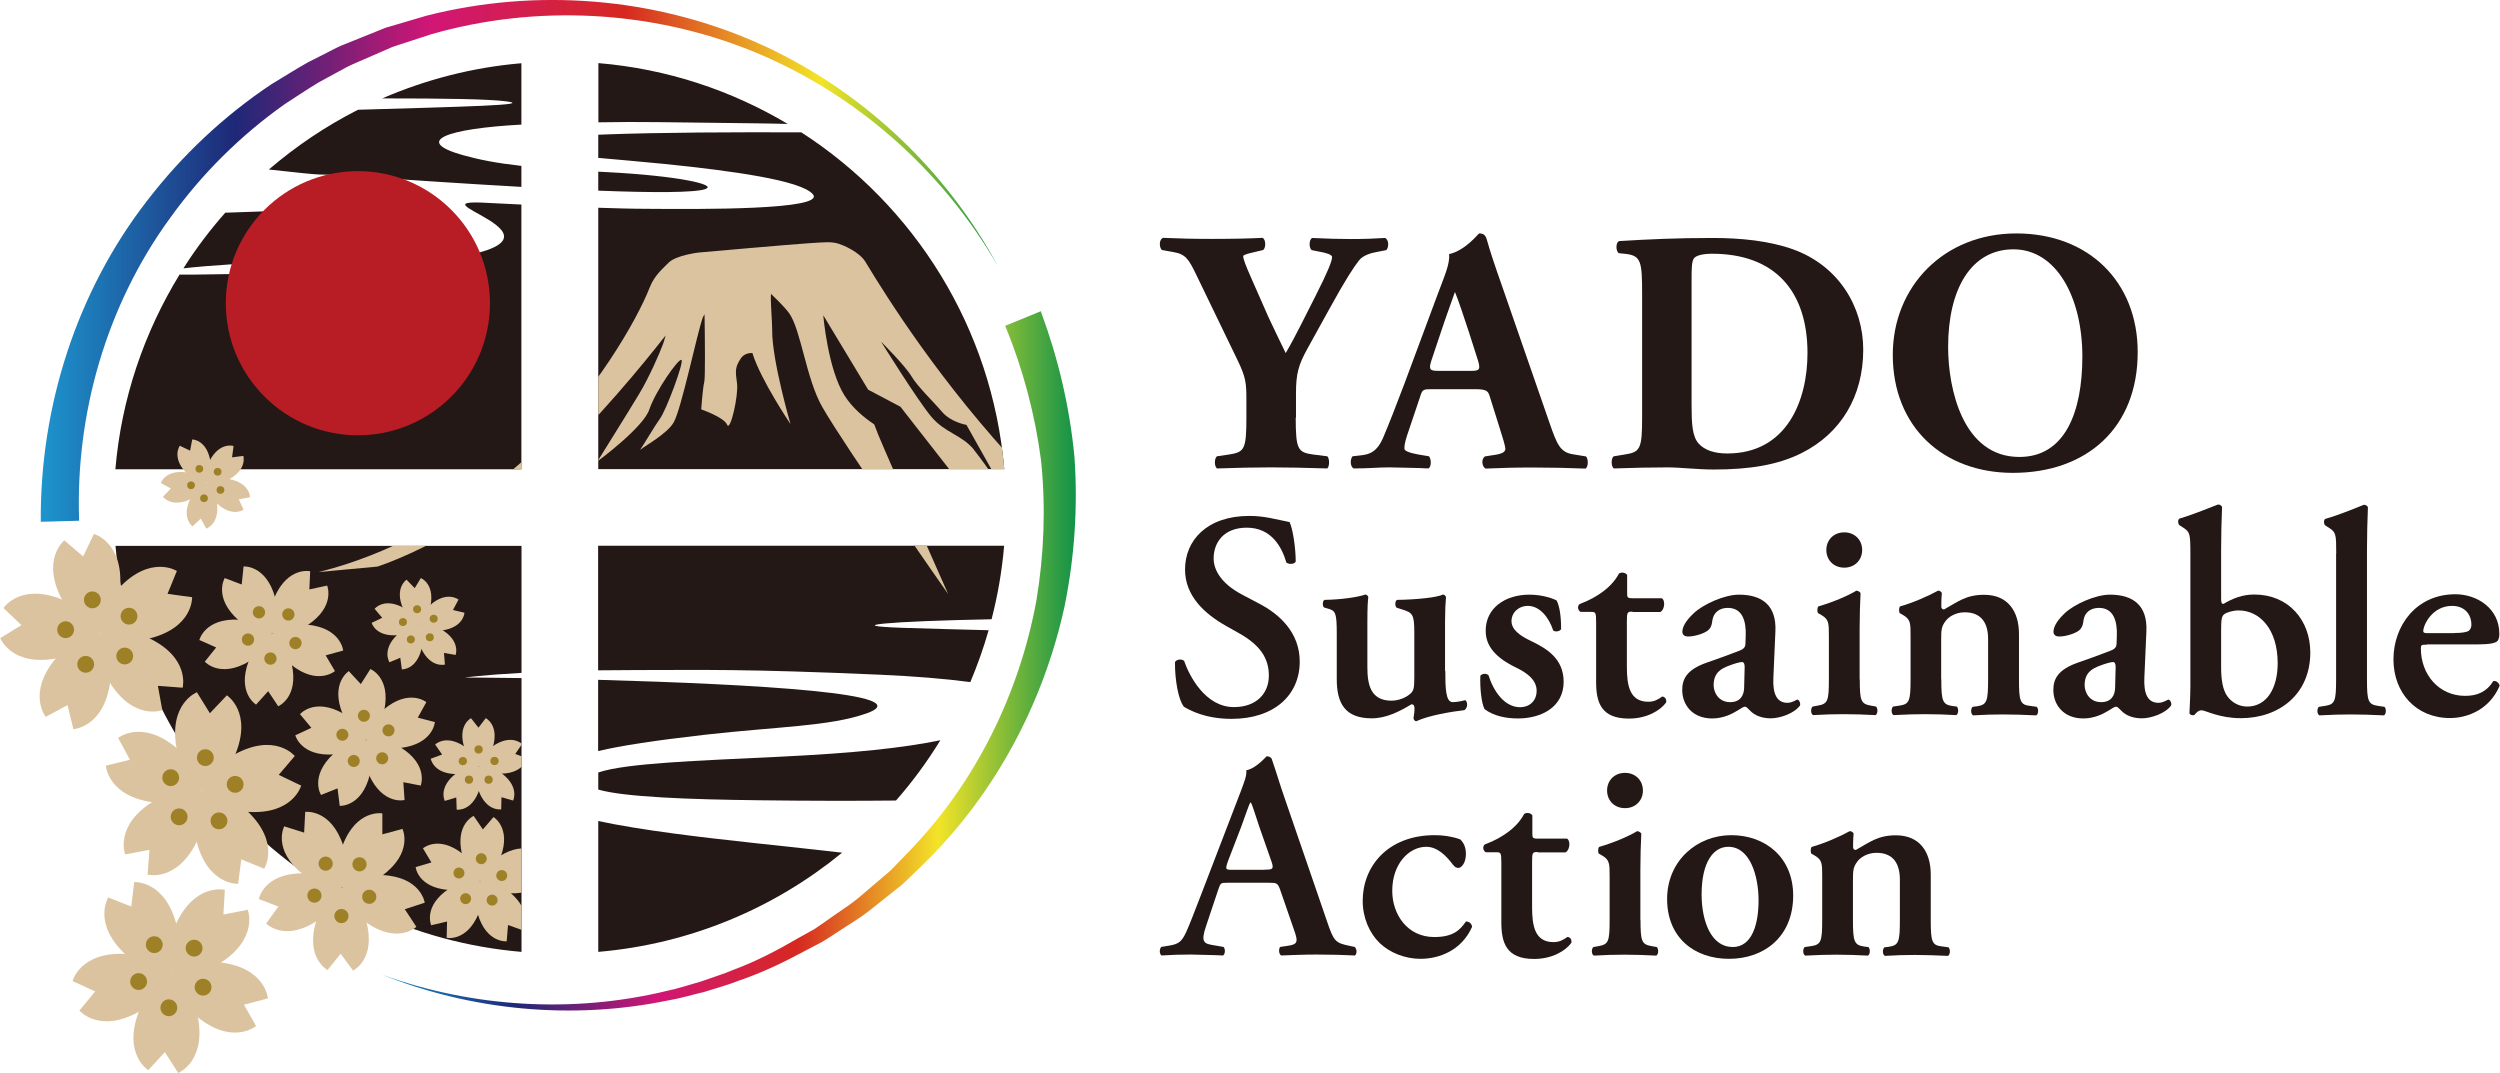 <?xml version="1.0" encoding="UTF-8"?>
<svg id="_レイヤー_2" data-name="レイヤー 2" xmlns="http://www.w3.org/2000/svg" width="65.96mm" height="28.31mm" xmlns:xlink="http://www.w3.org/1999/xlink" viewBox="0 0 186.96 80.26">
  <defs>
    <style>
      .cls-1 {
        fill: none;
      }

      .cls-2 {
        fill: #b81c25;
      }

      .cls-3 {
        fill: #231815;
      }

      .cls-4 {
        fill: url(#_名称未設定グラデーション_2);
      }

      .cls-5 {
        fill: #9e8126;
      }

      .cls-6 {
        fill: #dbc3a0;
      }

      .cls-7 {
        fill: url(#_名称未設定グラデーション_2-2);
      }

      .cls-8 {
        clip-path: url(#clippath);
      }
    </style>
    <linearGradient id="_名称未設定グラデーション_2" data-name="名称未設定グラデーション 2" x1="28.03" y1="49.43" x2="80.7" y2="49.43" gradientUnits="userSpaceOnUse">
      <stop offset="0" stop-color="#1d95ce"/>
      <stop offset=".2" stop-color="#1e2877"/>
      <stop offset=".4" stop-color="#d11676"/>
      <stop offset=".6" stop-color="#d62821"/>
      <stop offset=".8" stop-color="#f3e428"/>
      <stop offset="1" stop-color="#0b904a"/>
    </linearGradient>
    <linearGradient id="_名称未設定グラデーション_2-2" data-name="名称未設定グラデーション 2" x1="3.02" y1="19.51" x2="75.9" y2="19.51" xlink:href="#_名称未設定グラデーション_2"/>
    <clipPath id="clippath">
      <path class="cls-1" d="M8.62,35.09h30.37V4.72c-16.14,1.38-28.99,14.23-30.37,30.37ZM44.73,4.72v30.37h30.37c-1.38-16.14-14.23-29-30.37-30.37ZM38.99,71.2v-30.37H8.62c1.38,16.14,14.23,29,30.37,30.37ZM44.73,40.83v30.37c16.14-1.38,28.99-14.23,30.37-30.37h-30.37Z"/>
    </clipPath>
  </defs>
  <g id="_レイヤー_1-2" data-name="レイヤー 1">
    <g>
      <g>
        <g>
          <path class="cls-3" d="M96.9,31.23c0,2.41.16,2.61,1.32,2.77l1.04.13c.18.16.18.75,0,.91-1.68-.05-2.95-.08-4.19-.08s-2.54.03-4.06.08c-.21-.16-.21-.75,0-.91l.88-.13c1.17-.18,1.32-.36,1.32-2.77v-1.29c0-1.29-.03-1.71-.7-3.08l-3.08-6.37c-.52-1.06-.75-1.48-1.66-1.63l-.88-.16c-.23-.21-.21-.83.1-.91,1.16.05,2.12.08,3.65.08s2.9-.03,3.78-.08c.23.1.28.7.05.91l-.88.21c-.47.1-.62.21-.62.23,0,.21.13.6.67,1.81l1.22,2.77c.39.85.98,2.04,1.29,2.69.75-1.27,1.55-2.95,2.23-4.27.93-1.84,1.24-2.61,1.24-2.92,0-.16-.41-.31-1.03-.41l-.49-.1c-.21-.13-.23-.78.03-.91,1.04.05,1.97.08,2.9.08.98,0,1.79-.03,2.54-.08.31.1.31.72.1.91l-.67.13c-.47.08-1.06.26-1.35.62-.39.49-1.01,1.42-2.25,3.68l-1.63,2.95c-.67,1.22-.85,1.86-.85,3.34v1.81Z"/>
          <path class="cls-3" d="M107.07,29.11c-.62,0-.7.03-.85.52l-1.01,3c-.16.52-.18.72-.18.93,0,.16.34.31,1.06.44l.78.13c.16.18.21.78-.05.91-.91-.05-1.84-.05-2.92-.08-.88,0-1.48.08-2.67.08-.28-.16-.26-.7-.08-.91l.7-.08c.62-.08,1.14-.28,1.58-1.29.44-1.04.93-2.28,1.63-4.14l2.35-6.32c.6-1.63,1.04-2.54.96-3.29,1.24-.28,2.2-1.55,2.25-1.55.34,0,.49.13.59.52.21.75.52,1.71,1.17,3.55l3.52,10.15c.54,1.55.78,2.15,1.73,2.3l.98.16c.16.13.21.75-.03.91-1.24-.05-2.64-.08-3.99-.08s-2.3.03-3.49.08c-.28-.16-.34-.7-.05-.91l.83-.13c.6-.1.7-.28.7-.44,0-.18-.18-.8-.49-1.76l-.7-2.23c-.13-.41-.34-.47-1.24-.47h-3.08ZM110.02,27.74c.6,0,.72-.08.52-.75l-.67-2.1c-.36-1.11-.83-2.51-1.06-3.05-.21.6-.72,1.99-1.11,3.18l-.65,1.94c-.23.7-.1.78.54.78h2.43Z"/>
          <path class="cls-3" d="M122.81,22.07c0-2.46-.05-2.95-1.24-3.08l-.49-.05c-.26-.13-.26-.88.05-.91,2.17-.13,4.19-.23,6.94-.23,2.12,0,4.24.21,6.03.85,3.39,1.22,5.25,4.27,5.25,7.51,0,3.47-1.66,6.26-4.63,7.74-1.76.88-3.88,1.22-6.55,1.22-1.22,0-2.51-.16-3.44-.16-1.24,0-2.56.03-4.04.08-.21-.16-.21-.78,0-.91l.8-.13c1.17-.18,1.32-.39,1.32-2.77v-9.16ZM126.51,30.27c0,1.42.05,2.36.52,2.9.47.52,1.22.75,2.15.75,4.48,0,6-3.99,6-7.51,0-4.66-2.46-7.43-7.14-7.43-.7,0-1.19.13-1.35.34-.16.21-.18.7-.18,1.5v9.45Z"/>
          <path class="cls-3" d="M159.88,26.34c0,5.64-3.78,9.03-9.34,9.03-5.2,0-8.98-3.42-8.98-8.83,0-5.12,3.83-9.08,9.24-9.08s9.08,3.62,9.08,8.88ZM150.59,18.65c-3.18,0-4.89,2.98-4.89,7.3,0,3.16,1.11,8.23,5.33,8.23,3.39,0,4.71-3.31,4.71-7.51,0-4.43-1.94-8.02-5.15-8.02Z"/>
        </g>
        <g>
          <path class="cls-3" d="M88.53,52.85c-.39-.46-.68-1.97-.66-3.33.13-.22.5-.24.68-.09.39,1.12,1.58,3.46,3.73,3.46,1.67,0,2.61-1.01,2.61-2.35,0-1.25-.59-2.26-2.24-3.18l-.94-.53c-1.64-.92-3.09-2.26-3.09-4.23,0-2.17,1.62-4.01,4.82-4.01,1.14,0,1.97.26,3,.46.24.48.46,1.93.46,2.96-.11.2-.5.22-.7.07-.33-1.14-1.1-2.61-2.96-2.61-1.75,0-2.48,1.14-2.48,2.3,0,.92.64,1.91,2.08,2.68l1.36.72c1.43.75,3,2.1,3,4.32,0,2.5-1.91,4.28-5.09,4.28-2.02,0-3.16-.66-3.6-.92Z"/>
          <path class="cls-3" d="M108.09,50.2c0,1.23.02,2.32.55,2.32.31,0,.64-.07.94-.15.18.11.22.57-.07.75-.97.11-2.65.39-3.6.83-.11-.02-.18-.11-.2-.22.04-.26.09-.59.07-.81-.02-.18-.09-.24-.22-.24-.92.55-1.89,1.05-2.98,1.05-1.97,0-2.61-1.1-2.61-2.92v-3.42c0-1.53-.09-1.71-.64-1.86l-.31-.09c-.13-.11-.13-.5.04-.57,1.32-.02,2.56-.22,3.05-.4.11.02.2.09.22.2-.04.26-.07.79-.07,1.86v3.38c0,1.29.24,2.5,1.8,2.5.5,0,1.07-.2,1.45-.55.22-.22.26-.42.26-1.23v-3.31c0-1.4-.13-1.49-.96-1.75l-.35-.11c-.15-.11-.15-.5.02-.59,1.47-.02,3-.18,3.44-.4.11.02.2.09.22.2-.04.42-.07,1.05-.07,1.86v3.66Z"/>
          <path class="cls-3" d="M111.02,53.03c-.22-.42-.35-1.54-.31-2.48.13-.18.46-.2.61-.04.39,1.23,1.21,2.39,2.37,2.39.68,0,1.23-.46,1.23-1.23,0-.81-.72-1.34-1.49-1.71-1.14-.55-2.32-1.36-2.32-2.76-.02-1.71,1.45-2.72,3.27-2.72.9,0,1.73.26,2.04.44.22.46.33,1.14.33,2.13-.07.18-.44.24-.59.11-.33-1.01-1.03-1.84-1.89-1.84-.7,0-1.23.5-1.23,1.14s.64,1.1,1.47,1.49c1.18.57,2.43,1.32,2.43,3.05,0,1.91-1.69,2.74-3.42,2.74-.9,0-1.8-.18-2.5-.7Z"/>
          <path class="cls-3" d="M122.09,45.75c-.39,0-.42.04-.42.75v3.38c0,1.38.2,2.61,1.6,2.61.44,0,.7-.15,1.05-.39.2.02.33.2.29.44-.44.61-1.45,1.21-2.79,1.21-2.08,0-2.45-1.21-2.45-2.74v-4.45c0-.77-.04-.79-.39-.79h-.77c-.22-.11-.26-.46-.07-.59.75-.28,1.25-.57,1.73-.92.42-.31.9-.77,1.21-1.36.2-.13.5-.07.61.11v1.32c0,.35,0,.42.42.42h2.17c.13.07.18.24.18.46-.02.26-.11.46-.28.57h-2.08Z"/>
          <path class="cls-3" d="M132.63,50.64c-.07,1.27.26,1.93,1.05,1.93.37,0,.68-.24.74-.24.11,0,.26.24.2.44-.44.61-1.51.96-2.19.96-.55,0-1.16-.15-1.58-.61-.15-.15-.24-.26-.35-.26s-.26.11-.59.31c-.42.26-1.07.57-1.86.57-1.49,0-2.24-1.03-2.24-2.13,0-.79.31-1.51,1.82-2.04.77-.26,1.6-.57,2.41-.88.44-.15.5-.35.5-.57l.02-.57c.04-1.12-.26-2.08-1.34-2.08-.61,0-1.07.33-1.16.96-.04.42-.18.64-.42.79-.31.2-.92.39-1.4.39-.28,0-.42-.15-.42-.35,0-.26.13-.72.86-1.4.68-.64,2.26-1.38,3.38-1.38,1.73,0,2.81.81,2.72,2.74l-.15,3.42ZM130.48,49.89c0-.24-.07-.37-.18-.37-.18,0-.57.11-.96.26-.61.22-1.18.53-1.18,1.47,0,.57.39,1.27,1.23,1.27.79,0,1.03-.53,1.05-1.05l.04-1.58Z"/>
          <path class="cls-3" d="M139.09,50.81c0,1.62.09,1.84.83,1.97l.39.07c.15.15.13.55-.04.64-.81-.04-1.56-.07-2.37-.07-.72,0-1.47.02-2.3.07-.18-.09-.2-.48-.04-.64l.39-.07c.75-.13.83-.35.83-1.97v-3.22c0-.99,0-1.25-.55-1.58l-.26-.15c-.07-.09-.07-.39.02-.5,1.14-.33,2.24-.81,2.85-1.18.13.02.24.07.31.18-.04.72-.07,1.78-.07,2.68v3.79ZM136.59,41.14c0-.75.55-1.32,1.34-1.32s1.34.57,1.34,1.32-.55,1.32-1.34,1.32-1.34-.57-1.34-1.32Z"/>
          <path class="cls-3" d="M145.19,50.81c0,1.62.09,1.89.83,2l.33.04c.15.15.13.55-.04.64-.77-.04-1.51-.07-2.32-.07-.7,0-1.45.02-2.37.07-.18-.09-.2-.48-.04-.64l.48-.07c.74-.11.83-.35.83-1.97v-3.22c0-.99,0-1.25-.55-1.58l-.26-.15c-.07-.09-.07-.39.02-.5.94-.26,2.15-.79,2.85-1.18.15,0,.24.09.28.18-.04.42-.04.83-.04,1.01,0,.15.07.2.2.22,1.03-.57,1.64-1.1,3-1.1,1.78,0,2.61,1.23,2.61,2.94v3.4c0,1.62.09,1.89.83,1.97l.5.07c.15.15.13.55-.04.64-.92-.04-1.67-.07-2.48-.07-.72,0-1.47.02-2.24.07-.18-.09-.2-.48-.04-.64l.33-.04c.74-.11.83-.37.83-2v-3.03c0-1.12-.44-2-1.75-2-.68,0-1.23.35-1.45.68-.28.39-.31.59-.31,1.4v2.94Z"/>
          <path class="cls-3" d="M160.38,50.64c-.07,1.27.26,1.93,1.05,1.93.37,0,.68-.24.75-.24.11,0,.26.24.2.44-.44.61-1.51.96-2.19.96-.55,0-1.16-.15-1.58-.61-.15-.15-.24-.26-.35-.26s-.26.11-.59.31c-.42.26-1.07.57-1.86.57-1.49,0-2.24-1.03-2.24-2.13,0-.79.31-1.51,1.82-2.04.77-.26,1.6-.57,2.41-.88.44-.15.5-.35.5-.57l.02-.57c.04-1.12-.26-2.08-1.34-2.08-.61,0-1.08.33-1.16.96-.04.42-.18.64-.42.79-.31.2-.92.39-1.4.39-.28,0-.42-.15-.42-.35,0-.26.13-.72.85-1.4.68-.64,2.26-1.38,3.38-1.38,1.73,0,2.81.81,2.72,2.74l-.15,3.42ZM158.23,49.89c0-.24-.07-.37-.18-.37-.18,0-.57.11-.96.26-.61.22-1.18.53-1.18,1.47,0,.57.39,1.27,1.23,1.27.79,0,1.03-.53,1.05-1.05l.04-1.58Z"/>
          <path class="cls-3" d="M166.12,44.78c0,.31.04.39.18.39.7-.42,1.43-.7,2.3-.7,2.56,0,4.19,1.91,4.19,4.34,0,3.11-2.32,4.91-5.2,4.91-1.62,0-2.65-.59-2.92-.59s-.42.2-.55.35c-.04.02-.09.02-.15.02-.09,0-.22-.09-.22-.15,0-.09.07-1.25.07-2.06v-9.89c0-1.47-.04-1.6-.5-1.91l-.31-.2c-.13-.09-.15-.44,0-.5.83-.24,1.97-.7,2.87-1.05.13-.02.26.07.31.18-.04.88-.07,2.24-.07,3.18v3.68ZM166.12,49.91c0,.96.13,1.73.48,2.19.31.42.83.75,1.47.75,1.47,0,2.28-1.38,2.28-3.24,0-2.57-1.36-3.95-2.92-3.95-.44,0-.9.15-1.07.28-.2.13-.24.42-.24,1.16v2.81Z"/>
          <path class="cls-3" d="M174.73,41.41c0-1.47-.02-1.6-.57-1.95l-.24-.15c-.13-.09-.15-.44,0-.5.86-.24,2-.7,2.87-1.05.13-.02.26.07.31.18-.04.88-.07,2.24-.07,3.18v9.71c0,1.62.09,1.86.83,1.97l.48.07c.15.15.13.55-.04.64-.9-.04-1.64-.07-2.46-.07-.72,0-1.47.02-2.37.07-.18-.09-.2-.48-.04-.64l.46-.07c.74-.11.83-.35.83-1.97v-9.41Z"/>
          <path class="cls-3" d="M181.52,48.22c-.42,0-.46.02-.46.28,0,1.97,1.36,3.55,3.31,3.55.88,0,1.6-.28,2.1-1.1.22-.07.46.15.48.35-.74,1.75-2.37,2.41-3.71,2.41-2.54,0-4.23-1.89-4.23-4.39s1.69-4.87,4.63-4.87c1.62,0,3.29,1.05,3.29,2.96,0,.2-.02.33-.11.5-.13.2-.64.29-1.51.29h-3.79ZM183.54,47.35c.64,0,.92-.07,1.08-.15.13-.09.22-.26.22-.46,0-.79-.5-1.42-1.45-1.42-1.47,0-2.15,1.42-2.15,1.89,0,.09.04.15.31.15h2Z"/>
        </g>
        <g>
          <path class="cls-3" d="M91.83,66.03c-.57,0-.55,0-.75.59l-.88,2.63c-.44,1.29-.15,1.34.66,1.47l.64.11c.15.15.13.55-.04.64-.7-.04-1.54-.04-2.43-.07-.72,0-1.4.02-2.17.07-.15-.11-.18-.44-.02-.64l.66-.11c.64-.11.88-.29,1.21-1.01.26-.57.61-1.49,1.07-2.68l3-7.81c.26-.7.48-1.23.42-1.6.77-.15,1.49-1.05,1.53-1.05.18,0,.29.07.37.18.35.99.64,2.02.99,3l3.16,9.19c.5,1.47.61,1.6,1.73,1.82l.33.07c.18.15.18.53.02.64-.9-.04-1.71-.07-2.85-.07-.94,0-1.91.04-2.67.07-.18-.11-.2-.5-.07-.64l.48-.07c.79-.11.9-.24.57-1.16l-1.03-2.98c-.2-.59-.28-.59-.9-.59h-3.03ZM94.57,65.05c.61,0,.7-.04.53-.57l-.92-2.63c-.39-1.16-.53-1.67-.64-1.82h-.04c-.09.15-.31.79-.68,1.82l-.99,2.57c-.22.64-.18.64.35.64h2.39Z"/>
          <path class="cls-3" d="M109.19,62.77c.28.26.44.61.44,1.12,0,.7-.37,1.03-.55,1.03-.15,0-.26-.04-.42-.24-.48-.64-1.14-1.34-2-1.34-1.25,0-2.54,1.23-2.54,3.29,0,1.78,1.14,3.46,3.14,3.46,1.43,0,1.93-.53,2.37-1.16.2-.02.44.13.46.4-.79,1.78-2.48,2.39-3.86,2.39-1.16,0-2.3-.46-3.05-1.18-.77-.75-1.27-1.89-1.27-3.16,0-2.56,1.86-4.91,5.39-4.91.64,0,1.27.09,1.89.31Z"/>
          <path class="cls-3" d="M115,63.73c-.39,0-.42.04-.42.75v3.38c0,1.38.2,2.61,1.6,2.61.44,0,.7-.15,1.05-.39.2.02.33.2.29.44-.44.61-1.45,1.21-2.79,1.21-2.08,0-2.45-1.21-2.45-2.74v-4.45c0-.77-.04-.79-.39-.79h-.77c-.22-.11-.26-.46-.07-.59.75-.28,1.25-.57,1.73-.92.42-.31.9-.77,1.21-1.36.2-.13.5-.07.61.11v1.32c0,.35,0,.42.42.42h2.17c.13.07.18.24.18.46-.02.26-.11.46-.28.57h-2.08Z"/>
          <path class="cls-3" d="M122.69,68.8c0,1.62.09,1.84.83,1.97l.39.07c.15.15.13.55-.04.64-.81-.04-1.56-.07-2.37-.07-.72,0-1.47.02-2.3.07-.18-.09-.2-.48-.04-.64l.39-.07c.75-.13.83-.35.83-1.97v-3.22c0-.99,0-1.25-.55-1.58l-.26-.15c-.07-.09-.07-.39.02-.5,1.14-.33,2.24-.81,2.85-1.18.13.02.24.07.31.18-.04.72-.07,1.78-.07,2.68v3.79ZM120.19,59.13c0-.75.55-1.32,1.34-1.32s1.34.57,1.34,1.32-.55,1.32-1.34,1.32-1.34-.57-1.34-1.32Z"/>
          <path class="cls-3" d="M134.11,66.98c0,3.11-2.19,4.74-4.8,4.74s-4.63-1.6-4.63-4.47,2.24-4.78,4.8-4.78,4.63,1.67,4.63,4.52ZM129.57,70.84c1.51,0,1.95-1.8,1.95-3.49,0-1.84-.64-4.01-2.26-4.01-1.12,0-2,1.14-2,3.57,0,2,.72,3.92,2.3,3.92Z"/>
          <path class="cls-3" d="M138.58,68.8c0,1.62.09,1.89.83,2l.33.04c.15.15.13.55-.04.64-.77-.04-1.51-.07-2.32-.07-.7,0-1.45.02-2.37.07-.18-.09-.2-.48-.04-.64l.48-.07c.75-.11.83-.35.83-1.97v-3.22c0-.99,0-1.25-.55-1.58l-.26-.15c-.07-.09-.07-.39.02-.5.94-.26,2.15-.79,2.85-1.18.15,0,.24.09.29.18-.04.42-.04.83-.04,1.01,0,.15.07.2.2.22,1.03-.57,1.64-1.1,3-1.1,1.78,0,2.61,1.23,2.61,2.94v3.4c0,1.62.09,1.89.83,1.97l.5.07c.15.15.13.55-.04.64-.92-.04-1.67-.07-2.48-.07-.72,0-1.47.02-2.24.07-.18-.09-.2-.48-.04-.64l.33-.04c.75-.11.83-.37.83-2v-3.03c0-1.12-.44-2-1.75-2-.68,0-1.23.35-1.45.68-.28.39-.31.59-.31,1.4v2.94Z"/>
        </g>
      </g>
      <g>
        <path class="cls-3" d="M56.15,9.22c.98.01,1.88.03,2.75.05-4.21-2.51-9.02-4.12-14.16-4.55v4.43c3.33-.06,4.79,0,11.42.07ZM52.76,14.13c.87-.31-1.99-.98-7.46-1.26-.2-.01-.38-.02-.57-.03v1.42c4.13.16,7.21.16,8.03-.12ZM44.73,57.78v1.28c1.93.56,6.78.74,12.05.8,3.92.05,7.28.05,10.22.02,1.23-1.4,2.34-2.91,3.32-4.51-2.8.57-6.31.96-12.15,1.24-5.99.29-11.38.47-13.43,1.17ZM44.73,50.14c.89-.01,1.83-.02,2.85-.02,5.08,0,8.01-.1,18.26.35,2.51.11,4.83.3,6.72.55.53-1.25.99-2.55,1.37-3.88-2.12-.06-4.14-.1-6.45-.18-4.65-.16-1.01-.49,6.67-.64.46-1.78.78-3.62.94-5.5h-30.37v9.31ZM64.78,53.37c4.19-1.49-8.28-2.19-20.06-2.52v5.33c1.73-.41,4.23-.79,7.98-1.22,5.51-.62,9.36-.63,12.07-1.59ZM59.92,9.9c-4.83-.02-10.56,0-14.76.16-.15,0-.29.01-.43.02v1.73c1.53.14,3.22.28,4.92.45,5.13.52,10.3,1.24,11.14,2.28.95,1.18-8.59,1.11-12.33,1.08-1.2,0-2.47-.04-3.73-.08v19.55h30.37c-.9-10.57-6.73-19.74-15.18-25.19ZM38.99,71.2v-20.48c-2.52-.04-4.26-.04-4.26-.04,0,0,1.39-.19,4.26-.35v-9.5H8.62c1.38,16.14,14.23,29,30.37,30.37ZM44.73,61.41v9.79c6.9-.59,13.19-3.28,18.24-7.42-1.92-.22-4.06-.45-6.56-.72-4.07-.44-8.48-.96-11.69-1.65ZM30.72,19.7c-3.7.35-8.13.77-16.21.84-.43,0-.78,0-1.1,0-2.64,4.31-4.35,9.26-4.8,14.56h30.37V15.3c-1.45-.07-2.56-.13-3.06-.15-5.21-.18,10,3.09-5.21,4.54ZM37.84,7.58c2.13.28-3.24.4-11.08.63-2.41,1.22-4.64,2.73-6.67,4.47,5.24.58,2.73.25,6.22.49,4.1.28,8.58.58,12.67.81v-1.57c-1.87-.21-3.13-.46-4.36-.8-3.81-1.07-1.18-1.99,4.36-2.29v-4.59c-3.67.31-7.17,1.23-10.41,2.63,4.74,0,7.94.05,9.27.22ZM28.28,16.02c-3.33-.38-6.82-.29-11.45-.11-1.15,1.3-2.2,2.69-3.13,4.16,1.89-.21,5.28-.45,9.64-.59,9.69-.31,11.61-2.7,4.94-3.46Z"/>
        <g>
          <path class="cls-4" d="M28.54,72.9c6.81,2.47,14.3,2.91,21.27,1.23.88-.18,1.73-.47,2.59-.71.84-.3,1.7-.56,2.52-.91,1.68-.63,3.26-1.46,4.8-2.36l1.17-.65c.37-.24.73-.51,1.1-.76.72-.52,1.48-.99,2.17-1.55l2.03-1.73c.35-.27.65-.6.96-.92l.93-.96c4.92-5.13,8.15-11.74,9.42-18.65.58-3.47.71-6.99.35-10.48-.45-3.47-1.36-6.86-2.68-10.08l2.66-1.09c1.31,3.53,2.17,7.2,2.52,10.93.26,3.74,0,7.49-.74,11.13-1.58,7.27-5.22,14.07-10.5,19.24l-.99.96c-.33.32-.65.65-1.03.92l-2.16,1.72c-.73.56-1.53,1.02-2.29,1.53-.39.25-.77.51-1.16.74l-1.22.64c-1.62.87-3.27,1.67-5.01,2.26-.85.34-1.74.57-2.61.85-.89.21-1.77.48-2.67.63-7.16,1.48-14.71.77-21.43-1.93Z"/>
          <path class="cls-7" d="M74.63,19.92c-4.15-7.21-10.68-12.95-18.31-16.07-7.64-3.11-16.25-3.53-24.08-1.29l-2.9.95-2.8,1.22c-.47.19-.91.45-1.36.69l-1.34.73c-.87.52-1.71,1.09-2.56,1.64-3.31,2.34-6.22,5.23-8.57,8.51-4.77,6.53-7.1,14.68-6.81,22.65l-2.87.08c-.07-8.62,2.7-17.24,7.95-24.01,2.6-3.39,5.75-6.35,9.29-8.71.91-.55,1.81-1.12,2.73-1.64l1.42-.72c.47-.24.94-.5,1.44-.68l2.95-1.19,3.05-.9C40.07-.92,48.91-.2,56.6,3.19c7.68,3.4,14.09,9.4,18.03,16.73Z"/>
          <g class="cls-8">
            <g>
              <path class="cls-6" d="M76.5,35.21c-6.14-6.52-10.16-12.93-11.79-15.63-.46-.75-1.67-1.24-1.94-1.33-.61-.2-1.06-.13-2.24-.06-1.19.07-8.3.7-8.3.7,0,0-1.69.2-2.24.76-.37.38-1.07.95-1.41,1.85-.94,2.42-4.21,8.13-8.78,12.34-6.4,5.89-12.59,8.12-16,8.95l4.42-.41c3.84-1.29,10.1-4.97,12.7-7.43,3.78-3.58,7.12-7.65,8.85-9.86-.07.26-.14.49-.19.63-.26.72-1.08,2.57-1.77,3.71-.68,1.14-3.14,5.08-3.14,5.08,0,0,3.42-2.51,3.88-3.88.46-1.37,2.17-3.82,2.4-3.71.23.11-1.14,3.77-1.6,4.39-.37.51-1.2,1.92-1.49,2.34.43-.34,2.02-1.21,2.51-2.05.57-.97,1.77-6.73,2.17-7.82.03-.09.09-.18.14-.27.03,1.77.06,4.78-.02,5.06-.11.4-.23,2.05-.23,2.05,0,0,1.71.59,1.94,1.15.23.56.86-2.18.74-3.09s-.17-1.2.29-1.88c.22-.32.56-.4.86-.4,0,.02.01.05.02.07.63,1.99,2.83,5.25,2.83,5.25,0,0-1.4-4.81-1.37-7.04,0-.7-.14-2.11-.09-2.7,0,0,1,.94,1.36,1.45.88,1.23,1.27,4.9,2.47,7,1.77,3.1,9.42,14,9.42,14,0,0-4.35-9.8-5.21-11.87-.12-.29-.22-.56-.32-.82-.77-.51-1.63-1.23-2.21-2.14-1.26-1.97-1.6-6.02-1.6-6.02l3.36,5.57,2.41,1.27,4.18,5.35,4.08,1.74c.35.29.71.58,1.08.87-.04-1.05-.1-2.16-.17-3.2ZM72.85,33.66c-.91-1.14-2.17-1.26-3.2-2.48-1.03-1.22-3.77-5.63-3.77-5.63,0,0,1.83,1.83,2.28,2.6.46.78,1.6,1.85,2.28,2.65.68.8,1.83.98,1.83.98l2.85,5.07s-1.37-2.05-2.28-3.19Z"/>
              <path class="cls-6" d="M31.62,63.46l.63,1.05-1.18.35s.15,1.52,2.46,1.71c1.22.1,2.34-.65,2.34-.65,0,0-.33-1.31-1.29-2.06-1.82-1.42-2.97-.4-2.97-.4Z"/>
              <path class="cls-6" d="M32.23,69.21l1.19-.28-.03,1.22s1.5.32,2.39-1.81c.47-1.13.11-2.43.11-2.43,0,0-1.35-.09-2.36.59-1.91,1.3-1.3,2.7-1.3,2.7Z"/>
              <path class="cls-6" d="M37.88,70.41l.1-1.22,1.15.41s.77-1.32-.98-2.83c-.93-.8-2.27-.85-2.27-.85,0,0-.5,1.25-.17,2.42.64,2.22,2.17,2.07,2.17,2.07Z"/>
              <path class="cls-6" d="M40.77,65.4l-1.13-.48.75-.97s-1.02-1.14-2.99.06c-1.04.64-1.52,1.9-1.52,1.9,0,0,1.03.87,2.25.91,2.31.08,2.63-1.42,2.63-1.42Z"/>
              <path class="cls-6" d="M36.9,61.11l-.8.93-.69-1.01s-1.4.62-.87,2.87c.28,1.19,1.34,2.03,1.34,2.03,0,0,1.14-.71,1.56-1.86.78-2.17-.54-2.95-.54-2.95Z"/>
              <circle class="cls-5" cx="34.31" cy="65.3" r=".41"/>
              <circle class="cls-5" cx="34.81" cy="67.22" r=".41"/>
              <circle class="cls-5" cx="36.79" cy="67.33" r=".41"/>
              <circle class="cls-5" cx="37.51" cy="65.49" r=".41"/>
              <circle class="cls-5" cx="35.98" cy="64.23" r=".41"/>
              <path class="cls-6" d="M32.53,55.69l.52.75-.85.31s.18,1.12,1.89,1.15c.9.02,1.7-.59,1.7-.59,0,0-.3-.95-1.05-1.46-1.41-.96-2.21-.16-2.21-.16Z"/>
              <path class="cls-6" d="M33.24,59.91l.87-.26.03.91s1.12.17,1.68-1.45c.3-.85-.03-1.8-.03-1.8,0,0-1,0-1.71.55-1.35,1.05-.83,2.05-.83,2.05Z"/>
              <path class="cls-6" d="M37.47,60.54l.02-.91.87.25s.51-1.01-.86-2.04c-.72-.54-1.72-.53-1.72-.53,0,0-.32.95-.01,1.8.58,1.61,1.69,1.43,1.69,1.43Z"/>
              <path class="cls-6" d="M39.38,56.7l-.86-.3.51-.75s-.81-.8-2.21.18c-.74.52-1.03,1.47-1.03,1.47,0,0,.8.59,1.71.57,1.71-.05,1.88-1.17,1.88-1.17Z"/>
              <path class="cls-6" d="M36.32,53.71l-.55.72-.56-.71s-1.01.52-.51,2.16c.26.87,1.08,1.44,1.08,1.44,0,0,.81-.58,1.07-1.45.48-1.64-.53-2.15-.53-2.15Z"/>
              <circle class="cls-5" cx="34.6" cy="56.93" r=".31"/>
              <circle class="cls-5" cx="35.06" cy="58.32" r=".31"/>
              <circle class="cls-5" cx="36.53" cy="58.32" r=".31"/>
              <circle class="cls-5" cx="36.97" cy="56.92" r=".31"/>
              <circle class="cls-5" cx="35.78" cy="56.06" r=".31"/>
            </g>
          </g>
          <circle class="cls-2" cx="26.75" cy="22.68" r="9.88"/>
          <g>
            <g>
              <path class="cls-6" d="M16.95,52.01l-1.27,1.34-.97-1.57s-2.16.84-1.51,4.27c.34,1.81,1.88,3.15,1.88,3.15,0,0,1.78-1,2.48-2.71,1.34-3.23-.61-4.48-.61-4.48Z"/>
              <path class="cls-6" d="M8.82,55.2l.88,1.63-1.8.44s.13,2.31,3.59,2.75c1.83.23,3.58-.81,3.58-.81,0,0-.4-2-1.81-3.2-2.66-2.27-4.45-.81-4.45-.81Z"/>
              <path class="cls-6" d="M9.34,63.91l1.82-.34-.14,1.85s2.24.59,3.73-2.57c.79-1.67.33-3.66.33-3.66,0,0-2.02-.23-3.6.73-2.98,1.82-2.14,3.98-2.14,3.98Z"/>
              <path class="cls-6" d="M17.79,66.12l.24-1.84,1.71.7s1.25-1.94-1.29-4.34c-1.35-1.27-3.37-1.45-3.37-1.45,0,0-.85,1.85-.42,3.65.82,3.39,3.13,3.27,3.13,3.27Z"/>
              <path class="cls-6" d="M22.5,58.76l-1.67-.8,1.2-1.41s-1.46-1.79-4.52-.11c-1.62.89-2.42,2.76-2.42,2.76,0,0,1.5,1.38,3.34,1.52,3.48.27,4.08-1.96,4.08-1.96Z"/>
              <circle class="cls-5" cx="15.34" cy="56.67" r=".63"/>
              <circle class="cls-5" cx="12.75" cy="58.17" r=".63"/>
              <circle class="cls-5" cx="13.38" cy="61.1" r=".63"/>
              <circle class="cls-5" cx="16.36" cy="61.4" r=".63"/>
              <circle class="cls-5" cx="17.57" cy="58.67" r=".63"/>
            </g>
            <g>
              <path class="cls-6" d="M22.81,60.72l-.08,1.56-1.49-.47s-.92,1.72,1.38,3.57c1.22.97,2.94.99,2.94.99,0,0,.59-1.62.1-3.1-.92-2.81-2.86-2.54-2.86-2.54Z"/>
              <path class="cls-6" d="M19.34,67.25l1.46.56-.91,1.27s1.35,1.41,3.82-.21c1.3-.86,1.85-2.49,1.85-2.49,0,0-1.36-1.06-2.92-1.06-2.95,0-3.3,1.93-3.3,1.93Z"/>
              <path class="cls-6" d="M24.48,72.56l.98-1.22.93,1.26s1.76-.85.98-3.7c-.41-1.51-1.8-2.53-1.8-2.53,0,0-1.43.96-1.91,2.45-.91,2.81.82,3.74.82,3.74Z"/>
              <path class="cls-6" d="M31.12,69.32l-.86-1.31,1.49-.49s-.27-1.94-3.22-2.07c-1.56-.07-2.96.93-2.96.93,0,0,.48,1.66,1.74,2.57,2.39,1.73,3.81.38,3.81.38Z"/>
              <path class="cls-6" d="M30.09,62l-1.51.41v-1.57s-1.94-.35-2.98,2.42c-.55,1.46-.03,3.11-.03,3.11,0,0,1.72.06,2.98-.86,2.38-1.74,1.54-3.5,1.54-3.5Z"/>
              <circle class="cls-5" cx="24.34" cy="64.6" r=".53"/>
              <circle class="cls-5" cx="23.5" cy="66.99" r=".53"/>
              <circle class="cls-5" cx="25.52" cy="68.52" r=".53"/>
              <circle class="cls-5" cx="27.6" cy="67.08" r=".53"/>
              <circle class="cls-5" cx="26.87" cy="64.65" r=".53"/>
            </g>
            <g>
              <path class="cls-6" d="M18.2,42.37l-.14,1.35-1.27-.48s-.88,1.46,1.04,3.16c1.02.9,2.51.99,2.51.99,0,0,.58-1.38.22-2.69-.68-2.47-2.37-2.33-2.37-2.33Z"/>
              <path class="cls-6" d="M14.91,47.88l1.24.55-.85,1.06s1.11,1.28,3.32-.02c1.17-.69,1.71-2.08,1.71-2.08,0,0-1.13-.98-2.49-1.04-2.56-.12-2.95,1.53-2.95,1.53Z"/>
              <path class="cls-6" d="M19.13,52.71l.91-1.01.75,1.13s1.57-.66,1.01-3.17c-.29-1.32-1.45-2.27-1.45-2.27,0,0-1.28.77-1.76,2.04-.91,2.4.55,3.28.55,3.28Z"/>
              <path class="cls-6" d="M25.03,50.19l-.69-1.17,1.31-.36s-.15-1.69-2.7-1.94c-1.35-.13-2.61.68-2.61.68,0,0,.34,1.46,1.4,2.31,2,1.6,3.29.49,3.29.49Z"/>
              <path class="cls-6" d="M24.45,43.8l-1.33.29.06-1.36s-1.66-.38-2.68,1.97c-.54,1.24-.16,2.69-.16,2.69,0,0,1.49.13,2.63-.62,2.14-1.41,1.48-2.97,1.48-2.97Z"/>
              <circle class="cls-5" cx="19.35" cy="45.8" r=".46"/>
              <circle class="cls-5" cx="18.53" cy="47.84" r=".46"/>
              <circle class="cls-5" cx="20.21" cy="49.26" r=".46"/>
              <circle class="cls-5" cx="22.08" cy="48.1" r=".46"/>
              <circle class="cls-5" cx="21.55" cy="45.96" r=".46"/>
            </g>
            <g>
              <path class="cls-6" d="M10.02,65.97l-.22,1.84-1.72-.68s-1.23,1.96,1.35,4.32c1.36,1.25,3.39,1.4,3.39,1.4,0,0,.82-1.86.37-3.65-.86-3.38-3.17-3.22-3.17-3.22Z"/>
              <path class="cls-6" d="M5.42,73.39l1.68.77-1.18,1.43s1.49,1.77,4.52.05c1.61-.91,2.38-2.8,2.38-2.8,0,0-1.52-1.36-3.36-1.48-3.48-.22-4.05,2.02-4.05,2.02Z"/>
              <path class="cls-6" d="M11.06,80.06l1.25-1.36,1,1.56s2.15-.87,1.45-4.29c-.37-1.81-1.92-3.13-1.92-3.13,0,0-1.76,1.02-2.44,2.74-1.29,3.24.67,4.47.67,4.47Z"/>
              <path class="cls-6" d="M19.14,76.76l-.91-1.61,1.79-.47s-.16-2.31-3.63-2.7c-1.84-.21-3.57.86-3.57.86,0,0,.43,1.99,1.85,3.17,2.69,2.23,4.46.74,4.46.74Z"/>
              <path class="cls-6" d="M18.5,68.05l-1.81.36.11-1.85s-2.24-.56-3.69,2.62c-.76,1.68-.28,3.66-.28,3.66,0,0,2.03.21,3.59-.78,2.95-1.87,2.09-4.01,2.09-4.01Z"/>
              <circle class="cls-5" cx="11.52" cy="70.66" r=".63"/>
              <circle class="cls-5" cx="10.35" cy="73.42" r=".63"/>
              <circle class="cls-5" cx="12.61" cy="75.38" r=".63"/>
              <circle class="cls-5" cx="15.17" cy="73.84" r=".63"/>
              <circle class="cls-5" cx="14.5" cy="70.92" r=".63"/>
            </g>
            <g>
              <path class="cls-6" d="M28,45.54l.57.67-.79.38s.29,1.06,1.95.92c.88-.07,1.59-.74,1.59-.74,0,0-.39-.89-1.16-1.31-1.46-.79-2.15.07-2.15.07Z"/>
              <path class="cls-6" d="M29.11,49.54l.81-.34.12.87s1.1.05,1.48-1.57c.2-.86-.21-1.74-.21-1.74,0,0-.97.09-1.6.7-1.2,1.15-.6,2.07-.6,2.07Z"/>
              <path class="cls-6" d="M33.26,49.72l-.07-.88.87.15s.39-1.03-1.03-1.89c-.75-.45-1.72-.34-1.72-.34,0,0-.21.95.17,1.74.72,1.5,1.78,1.21,1.78,1.21Z"/>
              <path class="cls-6" d="M34.72,45.83l-.86-.2.42-.78s-.86-.69-2.12.4c-.66.58-.85,1.53-.85,1.53,0,0,.84.49,1.71.38,1.65-.22,1.7-1.32,1.7-1.32Z"/>
              <path class="cls-6" d="M31.46,43.24l-.46.75-.61-.63s-.92.6-.27,2.14c.34.81,1.19,1.28,1.19,1.28,0,0,.73-.64.88-1.51.3-1.63-.73-2.03-.73-2.03Z"/>
              <circle class="cls-5" cx="30.12" cy="46.53" r=".3"/>
              <circle class="cls-5" cx="30.71" cy="47.83" r=".3"/>
              <circle class="cls-5" cx="32.13" cy="47.67" r=".3"/>
              <circle class="cls-5" cx="32.42" cy="46.28" r=".3"/>
              <circle class="cls-5" cx="31.18" cy="45.57" r=".3"/>
            </g>
            <g>
              <path class="cls-6" d="M27.68,50.05l-.71,1.12-.9-.97s-1.4.89-.46,3.2c.5,1.22,1.76,1.95,1.76,1.95,0,0,1.11-.95,1.36-2.25.49-2.45-1.05-3.06-1.05-3.06Z"/>
              <path class="cls-6" d="M22.42,53.42l.85,1.02-1.2.56s.41,1.6,2.9,1.43c1.32-.09,2.4-1.07,2.4-1.07,0,0-.56-1.35-1.72-1.99-2.18-1.22-3.24.06-3.24.06Z"/>
              <path class="cls-6" d="M24,59.46l1.23-.49.16,1.31s1.65.1,2.25-2.32c.32-1.28-.28-2.61-.28-2.61,0,0-1.45.12-2.42,1.02-1.83,1.7-.95,3.09-.95,3.09Z"/>
              <path class="cls-6" d="M30.24,59.83l-.09-1.32,1.3.25s.61-1.54-1.51-2.86c-1.12-.7-2.57-.54-2.57-.54,0,0-.34,1.42.22,2.62,1.05,2.27,2.65,1.86,2.65,1.86Z"/>
              <path class="cls-6" d="M32.51,54.01l-1.28-.33.64-1.16s-1.28-1.05-3.19.55c-1.01.85-1.31,2.28-1.31,2.28,0,0,1.25.76,2.56.6,2.48-.3,2.58-1.95,2.58-1.95Z"/>
              <circle class="cls-5" cx="27.2" cy="53.54" r=".45"/>
              <circle class="cls-5" cx="25.59" cy="54.96" r=".45"/>
              <circle class="cls-5" cx="26.44" cy="56.92" r=".45"/>
              <circle class="cls-5" cx="28.57" cy="56.72" r=".45"/>
              <circle class="cls-5" cx="29.04" cy="54.63" r=".45"/>
            </g>
            <g>
              <path class="cls-6" d="M7,39.95l-.8,1.67-1.41-1.2s-1.8,1.46-.12,4.52c.89,1.62,2.76,2.42,2.76,2.42,0,0,1.38-1.5,1.53-3.34.28-3.48-1.95-4.08-1.95-4.08Z"/>
              <path class="cls-6" d="M.24,45.48l1.34,1.28-1.58.97s.83,2.16,4.26,1.51c1.82-.34,3.16-1.87,3.16-1.87,0,0-1-1.78-2.7-2.49-3.22-1.34-4.48.6-4.48.6Z"/>
              <path class="cls-6" d="M3.4,53.62l1.63-.88.44,1.8s2.31-.12,2.76-3.59c.24-1.83-.81-3.58-.81-3.58,0,0-2,.4-3.2,1.8-2.27,2.65-.82,4.45-.82,4.45Z"/>
              <path class="cls-6" d="M12.12,53.12l-.33-1.82,1.85.14s.6-2.24-2.56-3.73c-1.67-.79-3.66-.34-3.66-.34,0,0-.24,2.02.72,3.6,1.82,2.98,3.98,2.15,3.98,2.15Z"/>
              <path class="cls-6" d="M14.34,44.67l-1.83-.25.7-1.71s-1.94-1.26-4.34,1.28c-1.27,1.34-1.45,3.37-1.45,3.37,0,0,1.85.85,3.65.42,3.4-.81,3.28-3.12,3.28-3.12Z"/>
              <circle class="cls-5" cx="6.89" cy="44.87" r=".63"/>
              <circle class="cls-5" cx="4.89" cy="47.1" r=".63"/>
              <circle class="cls-5" cx="6.39" cy="49.69" r=".63"/>
              <circle class="cls-5" cx="9.31" cy="49.07" r=".63"/>
              <circle class="cls-5" cx="9.63" cy="46.09" r=".63"/>
            </g>
            <g>
              <path class="cls-6" d="M14.36,32.87l-.16.84-.77-.37s-.63.86.48,2.03c.59.62,1.51.75,1.51.75,0,0,.44-.83.29-1.67-.29-1.58-1.35-1.58-1.35-1.58Z"/>
              <path class="cls-6" d="M12.01,36.13l.75.41-.59.62s.63.86,2.08.17c.77-.37,1.18-1.21,1.18-1.21,0,0-.65-.67-1.5-.79-1.59-.21-1.92.8-1.92.8Z"/>
              <path class="cls-6" d="M14.38,39.37l.62-.58.41.75s1.01-.33.8-1.92c-.11-.84-.78-1.5-.78-1.5,0,0-.84.41-1.21,1.18-.7,1.45.16,2.08.16,2.08Z"/>
              <path class="cls-6" d="M18.2,38.12l-.36-.77.84-.16s0-1.07-1.58-1.36c-.84-.15-1.67.28-1.67.28,0,0,.13.93.75,1.52,1.16,1.11,2.03.49,2.03.49Z"/>
              <path class="cls-6" d="M18.19,34.1l-.85.11.11-.85s-1.01-.33-1.78,1.08c-.4.75-.25,1.67-.25,1.67,0,0,.92.16,1.67-.24,1.41-.76,1.09-1.78,1.09-1.78Z"/>
              <circle class="cls-5" cx="14.89" cy="35.07" r=".29"/>
              <circle class="cls-5" cx="14.27" cy="36.3" r=".29"/>
              <circle class="cls-5" cx="15.24" cy="37.27" r=".29"/>
              <circle class="cls-5" cx="16.47" cy="36.65" r=".29"/>
              <circle class="cls-5" cx="16.26" cy="35.29" r=".29"/>
            </g>
          </g>
        </g>
      </g>
    </g>
  </g>
</svg>